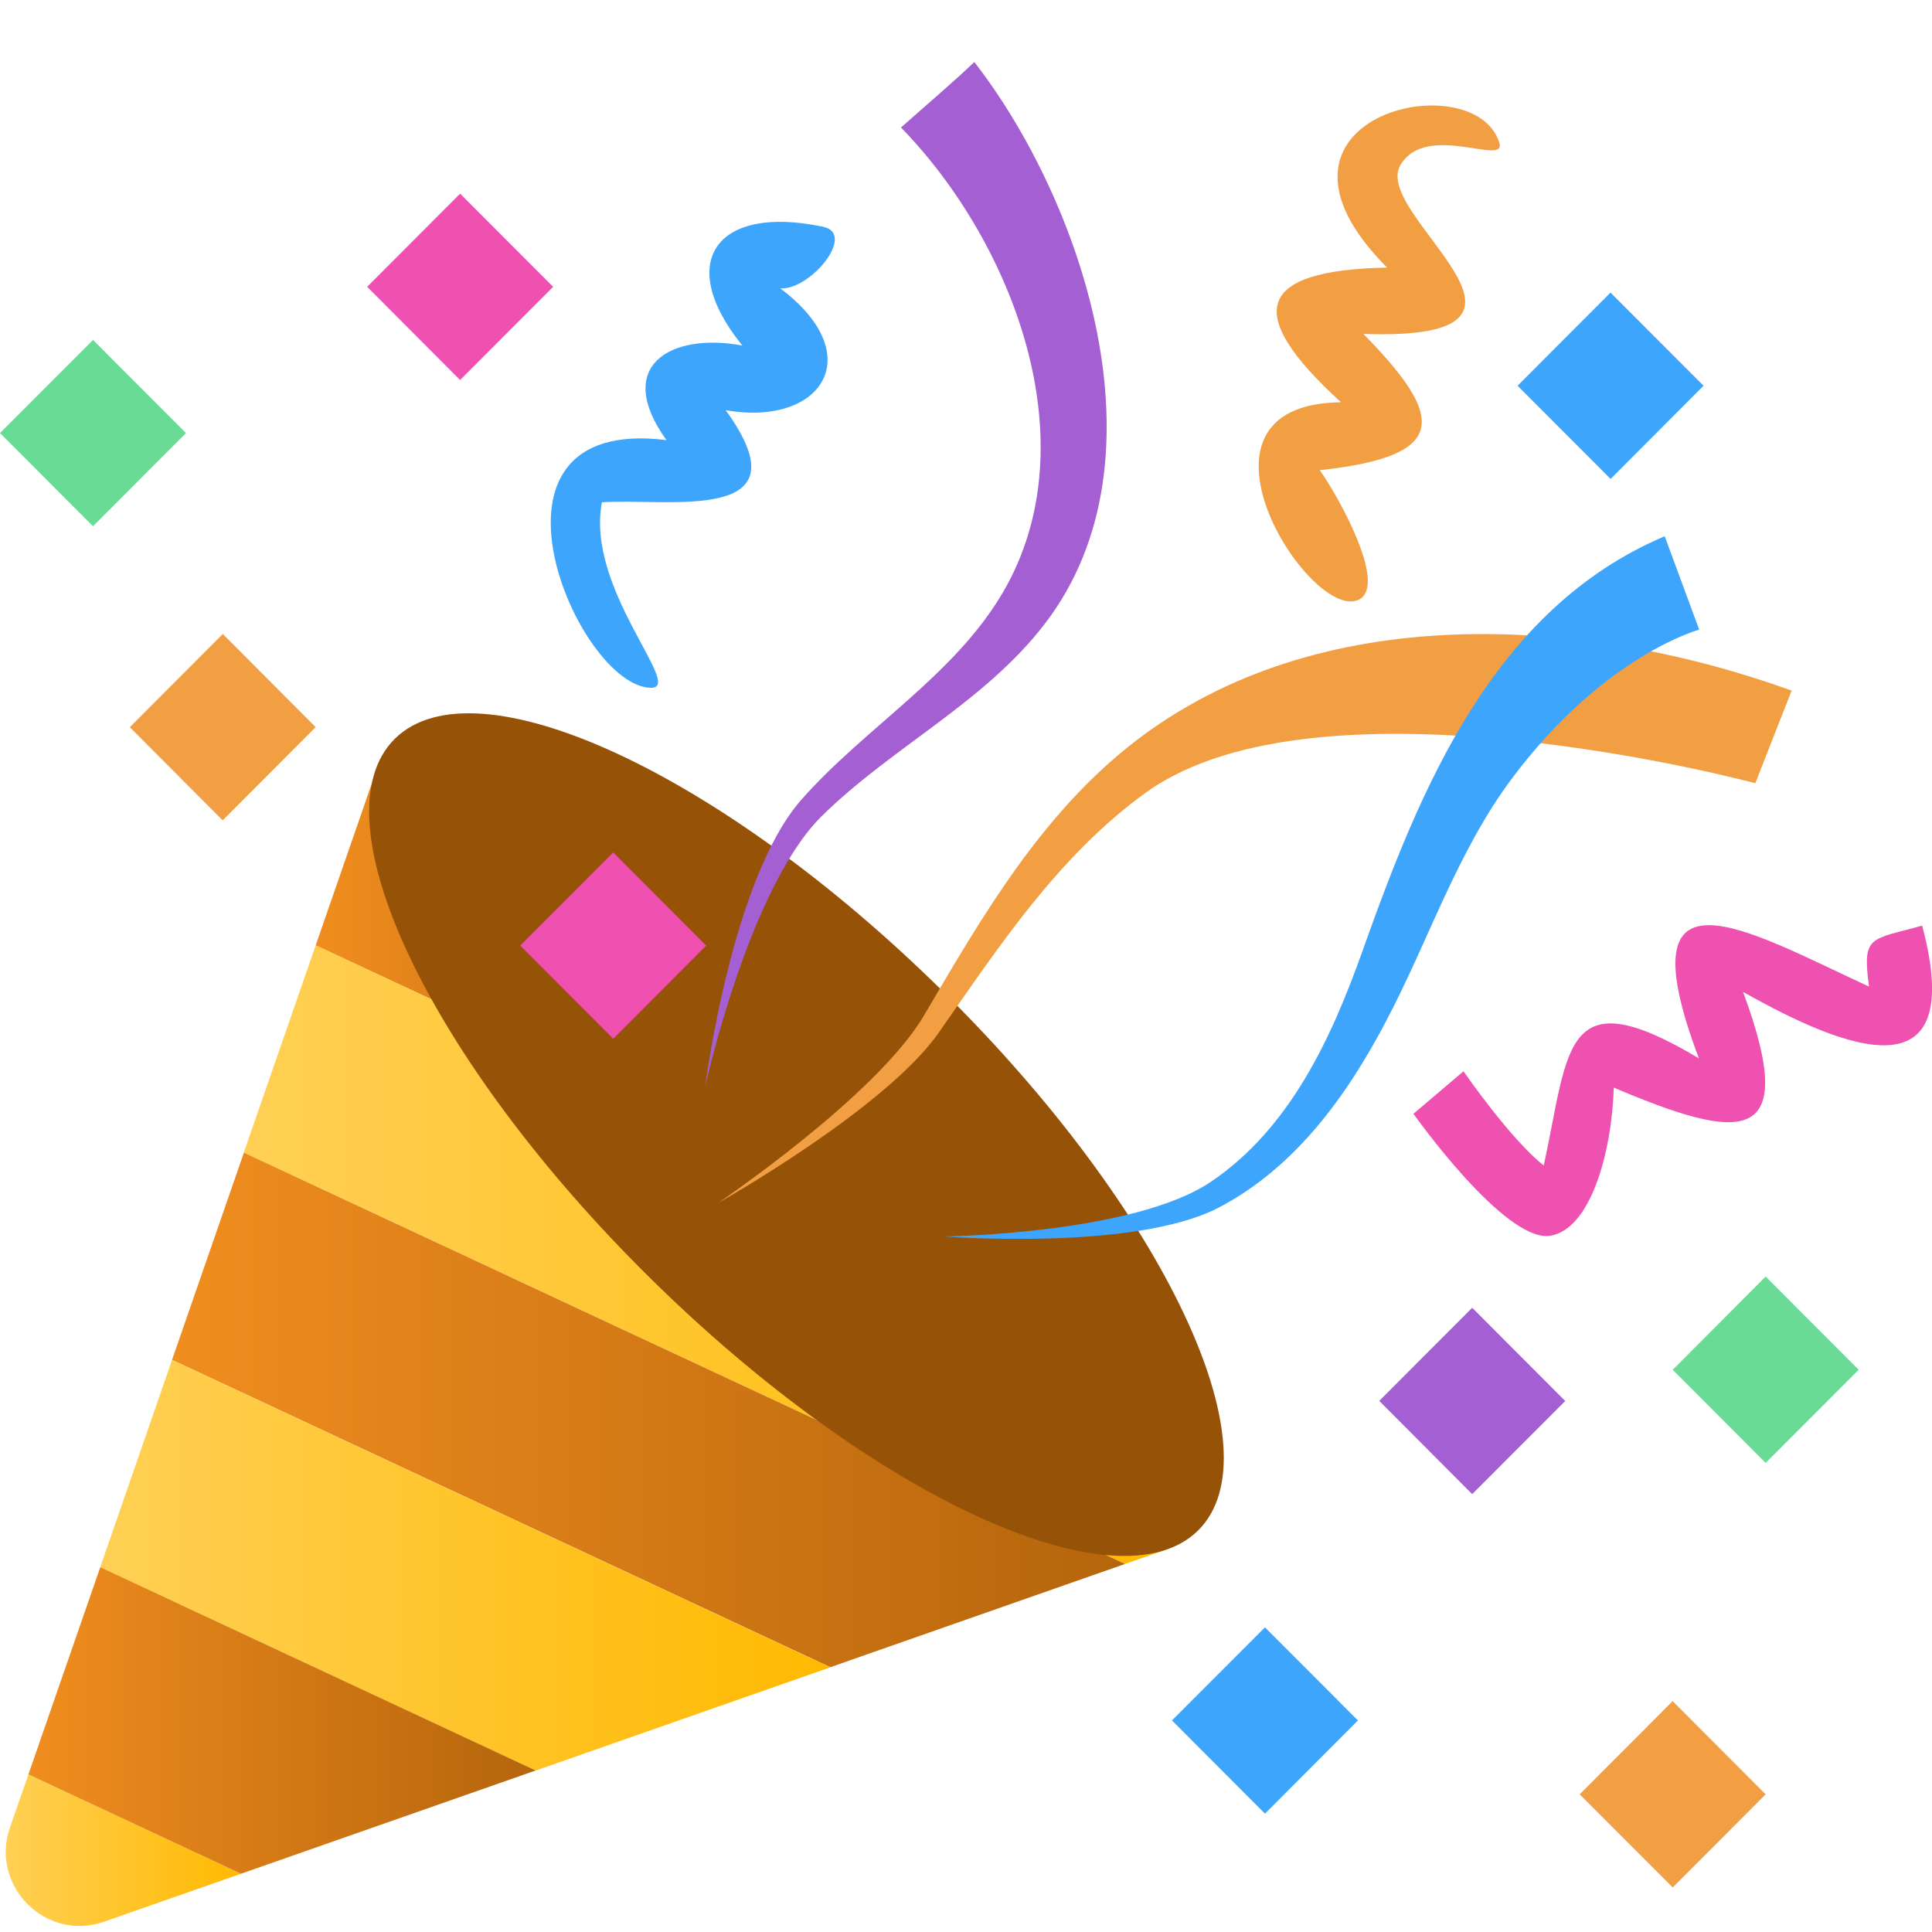 <svg xmlns="http://www.w3.org/2000/svg" width="20" height="20" viewBox="0 0 20 20" fill="none"><path d="M1.078 19.893L2.494 19.397L0.294 18.37L0.103 18.919C-0.106 19.524 0.475 20.105 1.078 19.893Z" fill="url(#paint0_linear_194_1250)"></path><path d="M8.071 12.029L3.935 7.862L3.268 9.786L8.071 12.029Z" fill="url(#paint1_linear_194_1250)"></path><path d="M3.268 9.786L2.524 11.931L11.646 16.19L12.059 16.046L8.071 12.028L3.268 9.786Z" fill="url(#paint2_linear_194_1250)"></path><path d="M1.781 14.077L8.595 17.259L11.646 16.19L2.525 11.932L1.781 14.077Z" fill="url(#paint3_linear_194_1250)"></path><path d="M1.037 16.225L5.545 18.329L8.595 17.26L1.781 14.078L1.037 16.225Z" fill="url(#paint4_linear_194_1250)"></path><path d="M1.038 16.224L0.294 18.369L2.494 19.397L5.545 18.328L1.038 16.224Z" fill="url(#paint5_linear_194_1250)"></path><path d="M9.755 10.257C12.05 12.52 13.235 15.022 12.402 15.844C11.567 16.666 9.029 15.497 6.734 13.234C4.439 10.971 3.255 8.47 4.088 7.647C4.922 6.825 7.46 7.993 9.755 10.257Z" fill="#965207"></path><path d="M6.899 4.556C6.344 3.784 6.946 3.439 7.685 3.577C6.982 2.712 7.416 2.112 8.522 2.348C8.868 2.421 8.387 3.007 8.077 2.985C9.007 3.683 8.497 4.42 7.512 4.246C8.382 5.445 6.886 5.15 6.231 5.2C6.06 6.097 7.083 7.12 6.742 7.12C5.979 7.12 4.767 4.29 6.899 4.556Z" fill="#3EA5FC"></path><path d="M14.061 6.21C13.558 6.437 12.119 4.184 13.882 4.164C12.87 3.242 13 2.797 14.359 2.77C12.802 1.207 15.262 0.641 15.521 1.478C15.598 1.729 14.768 1.257 14.498 1.707C14.185 2.225 16.413 3.535 14.114 3.457C14.96 4.319 15.011 4.722 13.662 4.867C13.838 5.111 14.38 6.066 14.061 6.21Z" fill="#F29F43"></path><path d="M14.632 11.53L15.15 11.09C15.15 11.09 15.638 11.797 15.981 12.065C16.245 10.851 16.175 10.113 17.587 10.956C16.789 8.843 18.105 9.641 19.348 10.213C19.276 9.677 19.359 9.733 19.898 9.582C20.375 11.378 19.091 10.858 18.044 10.268C18.644 11.888 18.016 11.814 16.706 11.259C16.684 11.947 16.46 12.726 16.049 12.792C15.58 12.869 14.632 11.53 14.632 11.53Z" fill="#EE51AF"></path><path d="M10.817 6.456C10.189 7.275 9.232 7.733 8.506 8.449C7.751 9.195 7.3 11.248 7.3 11.248C7.3 11.248 7.57 9.107 8.292 8.283C8.945 7.538 9.879 6.996 10.384 6.129C11.289 4.579 10.481 2.504 9.327 1.32C9.57 1.104 9.891 0.83 10.086 0.642C11.172 2.038 12.137 4.735 10.817 6.456Z" fill="#A45FD2"></path><path d="M11.863 8.204C10.963 8.853 10.344 9.793 9.718 10.69C9.164 11.481 7.435 12.452 7.435 12.452C7.435 12.452 9.079 11.342 9.567 10.509C10.168 9.483 10.782 8.427 11.736 7.686C13.642 6.204 16.391 6.37 18.547 7.149C18.424 7.462 18.171 8.108 18.171 8.108C18.171 8.108 13.68 6.896 11.863 8.204Z" fill="#F29F43"></path><path d="M15.661 8.046C15.088 8.806 14.794 9.725 14.355 10.559C13.948 11.338 13.408 12.09 12.61 12.504C11.741 12.953 9.776 12.8 9.776 12.8C9.776 12.8 11.731 12.776 12.535 12.234C13.355 11.68 13.785 10.743 14.106 9.84C14.707 8.15 15.46 6.303 17.233 5.551C17.353 5.874 17.59 6.518 17.59 6.518C17.59 6.518 16.614 6.779 15.661 8.046Z" fill="#3EA5FC"></path><path d="M0 4.483L0.963 3.519L1.925 4.483L0.963 5.448L0 4.483Z" fill="#6ADB95"></path><path d="M2.306 6.563L1.344 7.528L2.305 8.492L3.268 7.527L2.306 6.563Z" fill="#F29F43"></path><path d="M4.763 2.005L3.801 2.969L4.763 3.934L5.726 2.969L4.763 2.005Z" fill="#EE51AF"></path><path d="M15.24 13.538L14.278 14.502L15.24 15.467L16.203 14.503L15.24 13.538Z" fill="#A45FD2"></path><path d="M12.132 17.81L13.095 16.846L14.057 17.81L13.095 18.775L12.132 17.81Z" fill="#3EA5FC"></path><path d="M17.315 17.61L16.353 18.575L17.316 19.539L18.278 18.575L17.315 17.61Z" fill="#F29F43"></path><path d="M17.316 14.18L18.278 13.215L19.241 14.18L18.278 15.144L17.316 14.18Z" fill="#6ADB95"></path><path d="M15.71 3.993L16.672 3.029L17.635 3.993L16.673 4.958L15.71 3.993Z" fill="#3EA5FC"></path><path d="M5.386 9.789L6.348 8.825L7.31 9.789L6.348 10.753L5.386 9.789Z" fill="#EE51AF"></path><defs><linearGradient id="paint0_linear_194_1250" x1="0.06" y1="19.154" x2="2.494" y2="19.154" gradientUnits="userSpaceOnUse"><stop stop-color="#FFD055"></stop><stop offset="1" stop-color="#FFB900"></stop></linearGradient><linearGradient id="paint1_linear_194_1250" x1="3.268" y1="9.945" x2="8.071" y2="9.945" gradientUnits="userSpaceOnUse"><stop stop-color="#F08D1F"></stop><stop offset="1" stop-color="#B5650C"></stop></linearGradient><linearGradient id="paint2_linear_194_1250" x1="2.524" y1="12.988" x2="12.059" y2="12.988" gradientUnits="userSpaceOnUse"><stop stop-color="#FFD055"></stop><stop offset="1" stop-color="#FFB900"></stop></linearGradient><linearGradient id="paint3_linear_194_1250" x1="1.781" y1="14.595" x2="11.646" y2="14.595" gradientUnits="userSpaceOnUse"><stop stop-color="#F08D1F"></stop><stop offset="1" stop-color="#B5650C"></stop></linearGradient><linearGradient id="paint4_linear_194_1250" x1="1.037" y1="16.203" x2="8.595" y2="16.203" gradientUnits="userSpaceOnUse"><stop stop-color="#FFD055"></stop><stop offset="1" stop-color="#FFB900"></stop></linearGradient><linearGradient id="paint5_linear_194_1250" x1="0.294" y1="17.81" x2="5.545" y2="17.81" gradientUnits="userSpaceOnUse"><stop stop-color="#F08D1F"></stop><stop offset="1" stop-color="#B5650C"></stop></linearGradient></defs></svg>